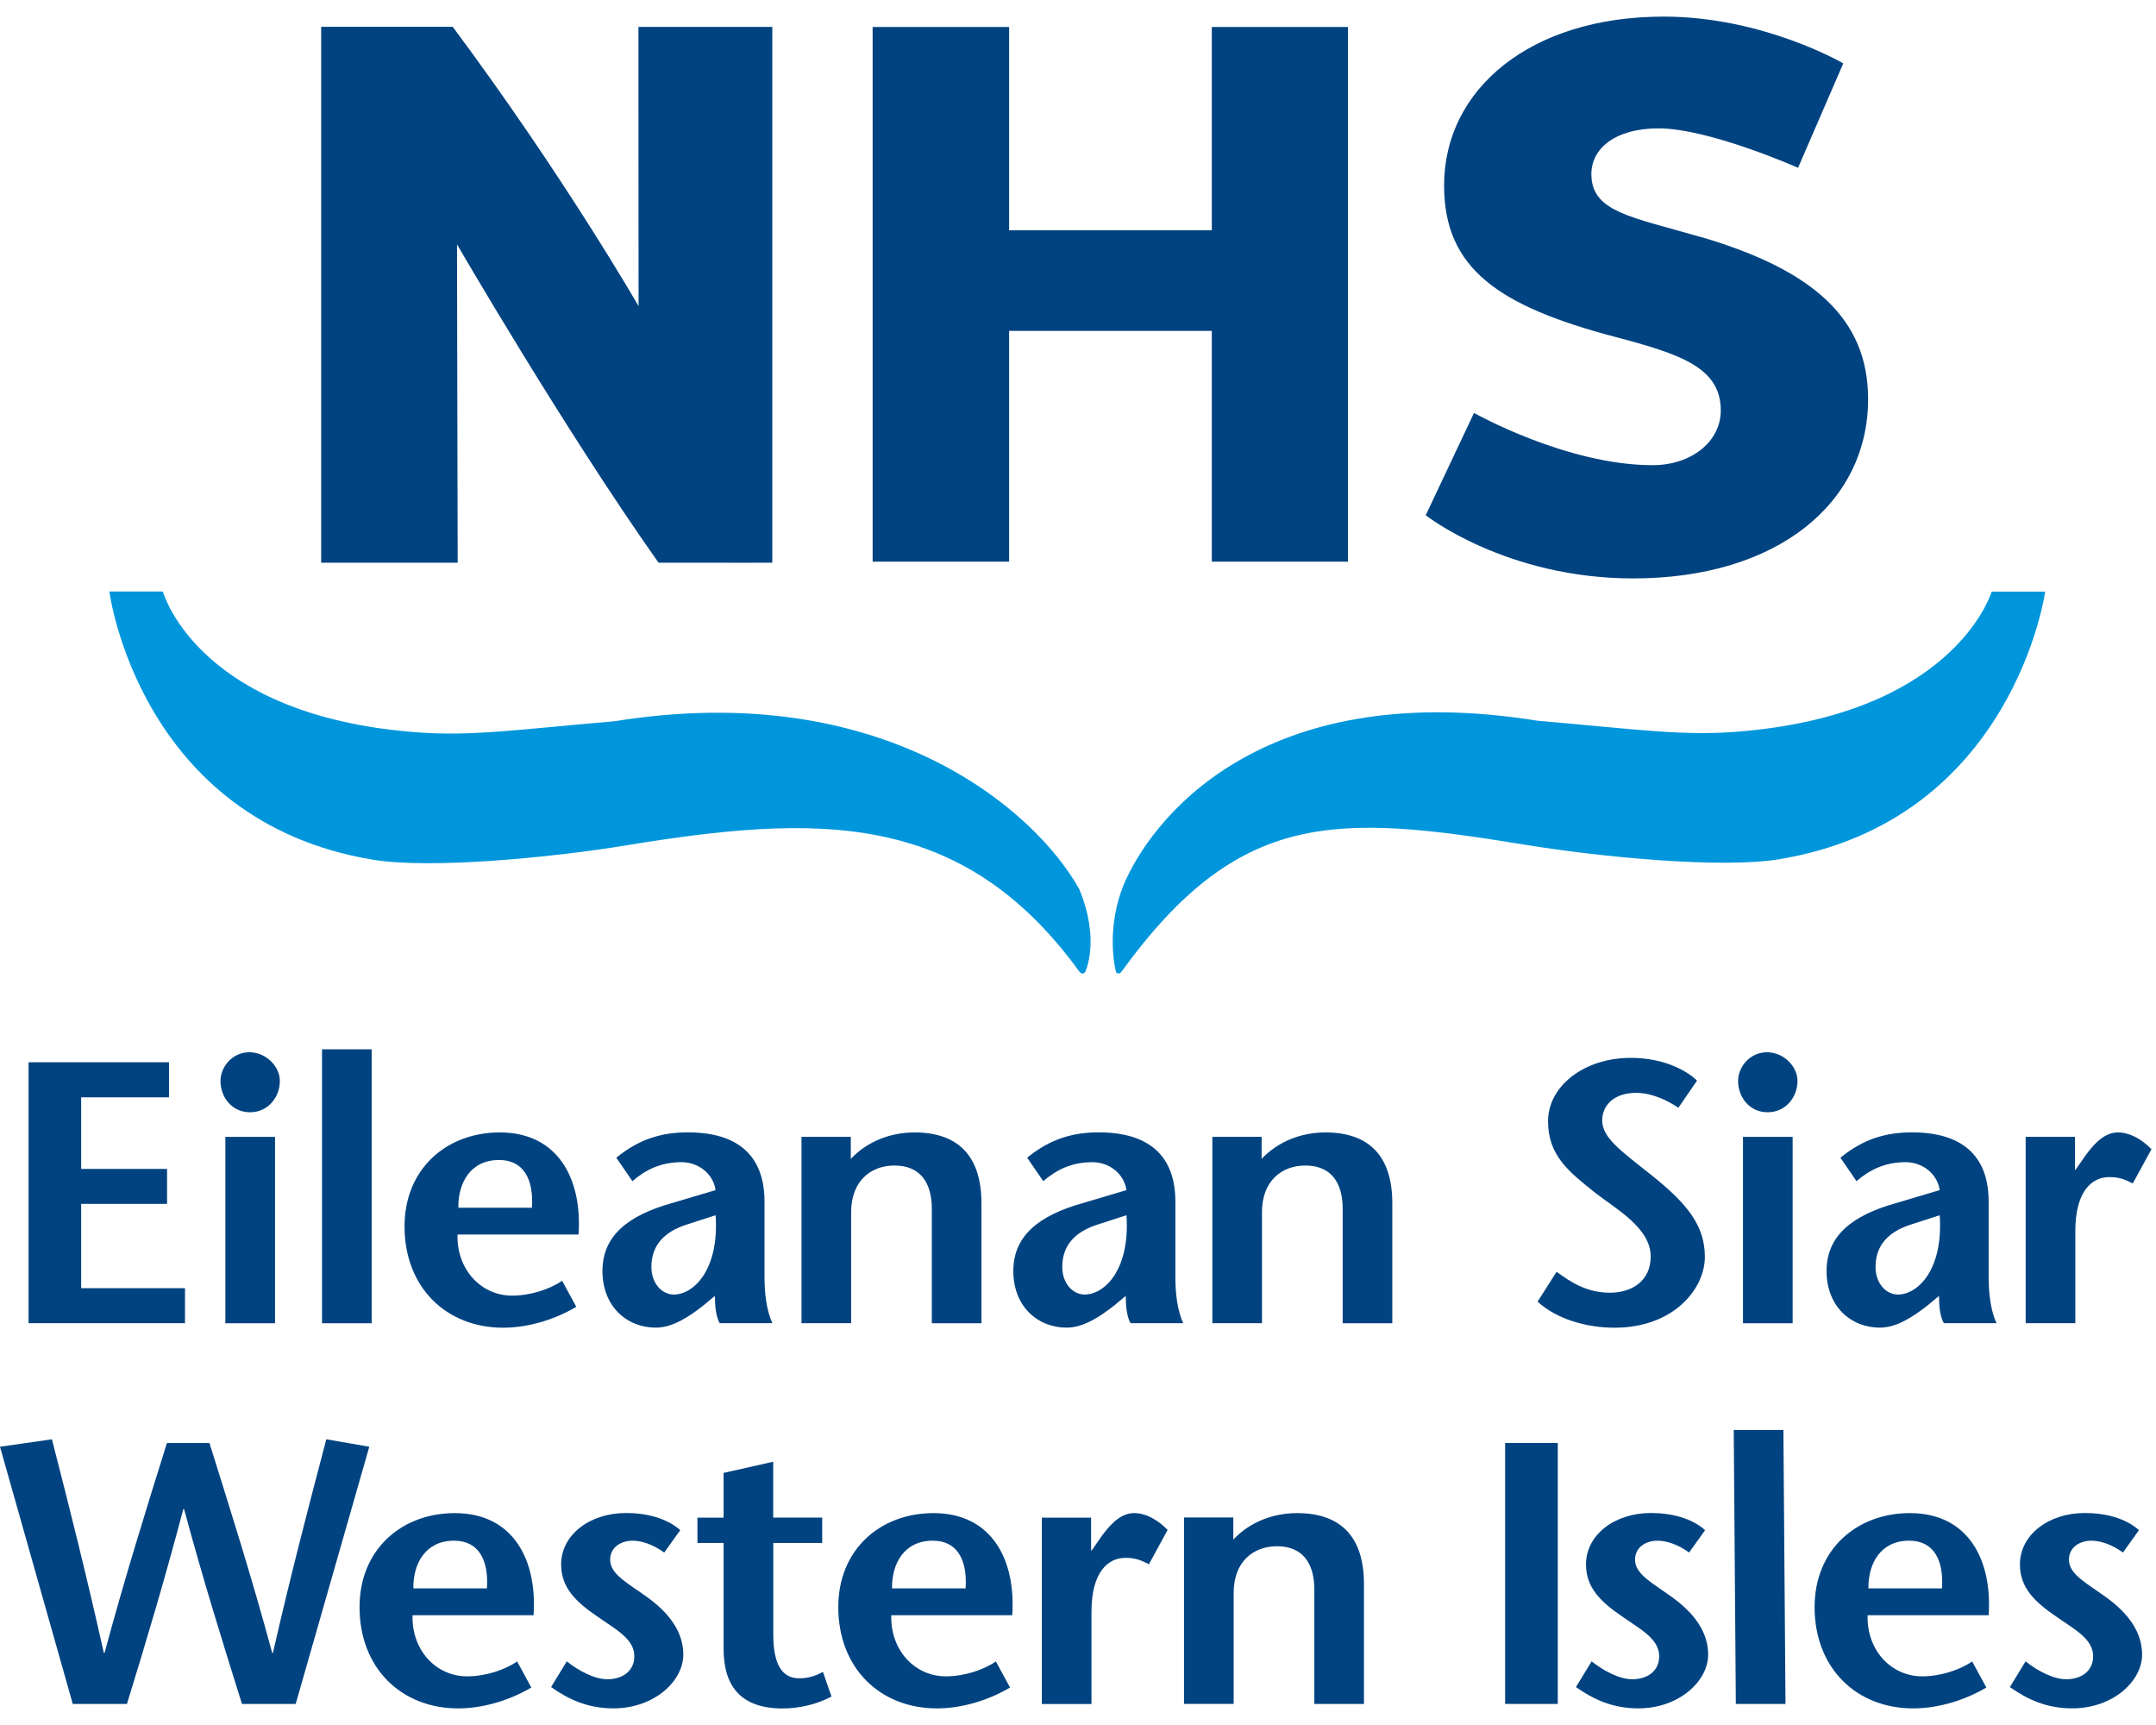 <svg width="60" height="48" viewBox="0 0 60 48" fill="none" xmlns="http://www.w3.org/2000/svg">
<g id="NHSWI-logo.svg" clip-path="url(#clip0_578_3867)">
<g id="Layer_1-2">
<path id="Vector" d="M47.341 6.599C45.421 6.036 44.287 5.91 44.287 4.845C44.287 4.114 44.973 3.572 46.157 3.572C47.566 3.572 50.039 4.669 50.039 4.669L51.297 1.764C51.297 1.764 49.074 0.462 46.3 0.462C42.582 0.462 40.188 2.487 40.188 5.158C40.188 7.476 41.704 8.518 44.95 9.375C46.774 9.855 47.888 10.23 47.888 11.421C47.888 12.298 47.058 12.944 45.992 12.944C43.597 12.944 41.021 11.491 41.021 11.491L39.677 14.337C39.677 14.337 41.902 16.095 45.449 16.095C49.477 16.095 51.988 13.987 51.988 11.106C51.988 8.874 50.472 7.517 47.345 6.597L47.341 6.599Z" fill="#004380"/>
<path id="Vector_2" d="M12.597 0.746C10.787 0.746 8.938 0.746 8.938 0.746V15.657H12.737L12.718 6.799C12.718 6.799 15.686 11.919 18.326 15.657C20.89 15.662 21.493 15.657 21.493 15.657V0.749H17.767L17.771 8.518C17.771 8.518 15.687 4.892 12.599 0.746H12.597Z" fill="#004380"/>
<path id="Vector_3" d="M33.724 15.629V9.207H28.083V15.629H24.285V0.751H28.083V6.408H33.724V0.751H37.514V15.629H33.724Z" fill="#004380"/>
<path id="Vector_4" d="M30.032 24.736C28.797 22.526 24.586 18.868 17.106 20.069C14.267 20.315 13.086 20.492 11.58 20.376C5.625 19.921 4.588 16.639 4.531 16.46H3.044C3.044 16.46 3.862 22.842 10.376 23.922C11.972 24.185 15.297 23.872 17.445 23.52C22.724 22.658 26.763 22.519 30.039 27.038C30.039 27.038 30.082 27.088 30.119 27.088C30.187 27.088 30.203 27.038 30.203 27.038C30.203 27.038 30.629 26.173 30.032 24.734V24.736Z" fill="#0096DC"/>
<path id="Vector_5" d="M55.428 16.46C55.371 16.639 54.269 19.905 48.314 20.363C46.808 20.478 45.628 20.302 42.788 20.055C35.373 18.863 32.233 22.512 31.325 24.496C30.729 25.828 31.056 27.04 31.056 27.04C31.056 27.04 31.076 27.089 31.131 27.089C31.167 27.089 31.209 27.04 31.209 27.04C34.483 22.521 37.17 22.643 42.449 23.507C44.599 23.857 47.924 24.172 49.52 23.908C56.034 22.83 56.916 16.462 56.916 16.462H55.429L55.428 16.46Z" fill="#0096DC"/>
<path id="Vector_6" d="M4.701 30.535H2.259V32.526H4.649V33.5H2.259V35.845H5.148V36.819H0.795V29.559H4.703V30.533L4.701 30.535Z" fill="#004380"/>
<path id="Vector_7" d="M7.654 31.635V36.821H6.272V31.635H7.654ZM6.136 30.079C6.136 29.684 6.468 29.28 6.937 29.28C7.405 29.28 7.788 29.674 7.788 30.079C7.788 30.524 7.466 30.95 6.957 30.95C6.448 30.95 6.136 30.524 6.136 30.079Z" fill="#004380"/>
<path id="Vector_8" d="M8.962 36.821V29.198H10.343V36.821H8.962Z" fill="#004380"/>
<path id="Vector_9" d="M12.756 33.606C12.745 32.91 13.098 32.278 13.889 32.278C14.575 32.278 14.854 32.817 14.803 33.606H12.756ZM16.101 34.352C16.205 32.806 15.531 31.511 13.909 31.511C12.424 31.511 11.258 32.528 11.258 34.124C11.258 35.837 12.432 36.945 14.001 36.945C14.594 36.945 15.331 36.779 16.038 36.364L15.643 35.638C15.301 35.876 14.761 36.052 14.251 36.052C13.389 36.052 12.703 35.326 12.733 34.352H16.1H16.101Z" fill="#004380"/>
<path id="Vector_10" d="M19.915 33.813C20.019 35.338 19.302 36.022 18.752 36.022C18.42 36.022 18.128 35.71 18.128 35.255C18.128 34.663 18.471 34.27 19.147 34.063L19.915 33.815V33.813ZM19.895 36.062C19.895 36.343 19.926 36.644 20.029 36.819H21.494C21.328 36.457 21.276 35.969 21.276 35.554V33.439C21.276 31.82 20.103 31.509 19.147 31.509C18.43 31.509 17.796 31.686 17.152 32.214L17.599 32.867C17.962 32.556 18.377 32.339 18.97 32.339C19.416 32.339 19.842 32.639 19.915 33.116L18.689 33.48C17.483 33.821 16.766 34.382 16.766 35.367C16.766 36.351 17.442 36.943 18.251 36.943C18.73 36.943 19.197 36.622 19.581 36.321L19.893 36.061L19.895 36.062Z" fill="#004380"/>
<path id="Vector_11" d="M23.677 32.247C24.145 31.749 24.799 31.511 25.453 31.511C26.669 31.511 27.313 32.174 27.313 33.481V36.821H25.932V33.636C25.932 32.91 25.61 32.432 24.893 32.432C24.218 32.432 23.687 32.878 23.687 33.728V36.819H22.305V31.633H23.677V32.245V32.247Z" fill="#004380"/>
<path id="Vector_12" d="M31.349 33.813C31.453 35.338 30.736 36.022 30.186 36.022C29.854 36.022 29.562 35.71 29.562 35.255C29.562 34.663 29.905 34.27 30.581 34.063L31.349 33.815V33.813ZM31.329 36.062C31.329 36.343 31.359 36.644 31.463 36.819H32.928C32.761 36.457 32.71 35.969 32.71 35.554V33.439C32.71 31.82 31.537 31.509 30.581 31.509C29.864 31.509 29.23 31.686 28.586 32.214L29.032 32.867C29.395 32.556 29.813 32.339 30.404 32.339C30.85 32.339 31.276 32.639 31.349 33.116L30.123 33.48C28.917 33.821 28.2 34.382 28.2 35.367C28.2 36.351 28.874 36.943 29.685 36.943C30.164 36.943 30.63 36.622 31.015 36.321L31.327 36.061L31.329 36.062Z" fill="#004380"/>
<path id="Vector_13" d="M35.11 32.247C35.579 31.749 36.233 31.511 36.887 31.511C38.103 31.511 38.747 32.174 38.747 33.481V36.821H37.366V33.636C37.366 32.91 37.044 32.432 36.327 32.432C35.652 32.432 35.12 32.878 35.12 33.728V36.819H33.739V31.633H35.11V32.245V32.247Z" fill="#004380"/>
<path id="Vector_14" d="M46.708 30.825C46.386 30.608 45.96 30.41 45.534 30.41C44.921 30.41 44.588 30.752 44.588 31.177C44.588 31.655 45.098 32.017 45.95 32.692C46.926 33.471 47.445 34.081 47.445 34.974C47.445 35.867 46.573 36.945 44.931 36.945C44.173 36.945 43.331 36.717 42.79 36.219L43.319 35.389C43.704 35.67 44.151 35.971 44.805 35.971C45.408 35.971 45.938 35.649 45.938 34.964C45.938 34.165 44.962 33.636 44.379 33.18C43.672 32.611 43.081 32.163 43.081 31.199C43.081 30.235 44.067 29.436 45.387 29.436C46.219 29.436 46.883 29.737 47.227 30.069L46.708 30.825Z" fill="#004380"/>
<path id="Vector_15" d="M49.888 31.635V36.821H48.506V31.635H49.888ZM48.37 30.079C48.37 29.684 48.702 29.28 49.171 29.28C49.639 29.28 50.023 29.674 50.023 30.079C50.023 30.524 49.7 30.95 49.191 30.95C48.682 30.95 48.37 30.524 48.37 30.079Z" fill="#004380"/>
<path id="Vector_16" d="M53.981 33.813C54.085 35.338 53.368 36.022 52.818 36.022C52.486 36.022 52.195 35.71 52.195 35.255C52.195 34.663 52.537 34.27 53.213 34.063L53.981 33.815V33.813ZM53.961 36.062C53.961 36.343 53.992 36.644 54.096 36.819H55.561C55.394 36.457 55.343 35.969 55.343 35.554V33.439C55.343 31.82 54.169 31.509 53.213 31.509C52.496 31.509 51.862 31.686 51.218 32.214L51.665 32.867C52.028 32.556 52.445 32.339 53.036 32.339C53.482 32.339 53.908 32.639 53.981 33.116L52.755 33.48C51.549 33.821 50.832 34.382 50.832 35.367C50.832 36.351 51.506 36.943 52.317 36.943C52.796 36.943 53.263 36.622 53.648 36.321L53.959 36.061L53.961 36.062Z" fill="#004380"/>
<path id="Vector_17" d="M57.743 32.548H57.763L58.044 32.143C58.211 31.926 58.511 31.511 58.938 31.511C59.25 31.511 59.582 31.677 59.874 31.977L59.354 32.931C59.126 32.817 58.979 32.754 58.7 32.754C58.221 32.754 57.755 33.138 57.755 34.257V36.819H56.373V31.633H57.744V32.546L57.743 32.548Z" fill="#004380"/>
<path id="Vector_18" d="M5.829 40.154C6.412 42.02 7.003 43.877 7.575 45.993H7.596C8.085 43.845 8.582 41.947 9.081 40.05L10.277 40.257L8.229 47.414H6.734C6.194 45.692 5.654 43.961 5.122 41.99H5.102C4.582 43.961 4.063 45.693 3.533 47.414H2.025L0 40.257L1.445 40.05C1.933 41.947 2.41 43.847 2.889 45.993H2.91C3.48 43.877 4.063 42.02 4.645 40.154H5.829Z" fill="#004380"/>
<path id="Vector_19" d="M11.504 44.199C11.493 43.503 11.846 42.871 12.636 42.871C13.323 42.871 13.602 43.41 13.551 44.199H11.504ZM14.849 44.945C14.953 43.4 14.278 42.104 12.657 42.104C11.171 42.104 10.006 43.121 10.006 44.718C10.006 46.428 11.18 47.538 12.749 47.538C13.341 47.538 14.079 47.372 14.786 46.957L14.391 46.231C14.049 46.469 13.507 46.646 12.999 46.646C12.137 46.646 11.451 45.92 11.481 44.945H14.847H14.849Z" fill="#004380"/>
<path id="Vector_20" d="M18.486 43.202C18.174 42.975 17.852 42.871 17.604 42.871C17.292 42.871 16.98 43.048 16.98 43.4C16.98 43.815 17.479 44.053 18.06 44.478C18.798 45.027 19.016 45.568 19.016 46.044C19.016 46.77 18.215 47.537 17.072 47.537C16.355 47.537 15.825 47.288 15.336 46.945L15.773 46.229C16.084 46.477 16.531 46.727 16.905 46.727C17.3 46.727 17.653 46.52 17.653 46.084C17.653 45.596 17.113 45.328 16.614 44.974C16.021 44.569 15.616 44.175 15.616 43.532C15.616 42.713 16.406 42.101 17.423 42.101C17.994 42.101 18.556 42.245 18.931 42.578L18.485 43.201L18.486 43.202Z" fill="#004380"/>
<path id="Vector_21" d="M21.52 42.228H22.881V42.934H21.52V45.486C21.52 46.336 21.779 46.7 22.237 46.7C22.539 46.7 22.716 46.617 22.902 46.523L23.14 47.208C22.735 47.426 22.235 47.54 21.779 47.54C20.636 47.54 20.137 46.938 20.137 45.88V42.935H19.409V42.23H20.137V40.985L21.518 40.674V42.23L21.52 42.228Z" fill="#004380"/>
<path id="Vector_22" d="M24.825 44.199C24.814 43.503 25.167 42.871 25.958 42.871C26.644 42.871 26.923 43.41 26.872 44.199H24.825ZM28.17 44.945C28.274 43.4 27.6 42.104 25.978 42.104C24.493 42.104 23.329 43.121 23.329 44.718C23.329 46.428 24.503 47.538 26.072 47.538C26.665 47.538 27.402 47.372 28.109 46.957L27.714 46.231C27.372 46.469 26.831 46.646 26.322 46.646C25.46 46.646 24.774 45.92 24.804 44.945H28.17Z" fill="#004380"/>
<path id="Vector_23" d="M30.363 43.141H30.383L30.664 42.736C30.831 42.519 31.133 42.104 31.559 42.104C31.87 42.104 32.203 42.271 32.494 42.572L31.974 43.526C31.746 43.412 31.599 43.349 31.32 43.349C30.841 43.349 30.375 43.733 30.375 44.853V47.416H28.993V42.23H30.364V43.143L30.363 43.141Z" fill="#004380"/>
<path id="Vector_24" d="M34.322 42.84C34.79 42.342 35.444 42.104 36.098 42.104C37.315 42.104 37.958 42.767 37.958 44.075V47.414H36.577V44.23C36.577 43.503 36.255 43.026 35.538 43.026C34.863 43.026 34.332 43.471 34.332 44.321V47.413H32.95V42.226H34.322V42.839V42.84Z" fill="#004380"/>
<path id="Vector_25" d="M41.887 47.414V40.153H43.352V47.414H41.887Z" fill="#004380"/>
<path id="Vector_26" d="M47.009 43.202C46.697 42.975 46.375 42.871 46.125 42.871C45.813 42.871 45.502 43.048 45.502 43.4C45.502 43.815 46.001 44.053 46.581 44.478C47.319 45.027 47.537 45.568 47.537 46.044C47.537 46.77 46.736 47.537 45.593 47.537C44.876 47.537 44.347 47.288 43.858 46.945L44.294 46.229C44.605 46.477 45.052 46.727 45.427 46.727C45.822 46.727 46.174 46.52 46.174 46.084C46.174 45.596 45.634 45.328 45.135 44.974C44.542 44.569 44.137 44.175 44.137 43.532C44.137 42.713 44.927 42.101 45.944 42.101C46.517 42.101 47.077 42.245 47.452 42.578L47.006 43.201L47.009 43.202Z" fill="#004380"/>
<path id="Vector_27" d="M48.307 47.414L48.249 39.791H49.631L49.689 47.414H48.307Z" fill="#004380"/>
<path id="Vector_28" d="M51.997 44.199C51.987 43.503 52.339 42.871 53.13 42.871C53.816 42.871 54.096 43.41 54.044 44.199H51.997ZM55.343 44.945C55.446 43.4 54.772 42.104 53.15 42.104C51.665 42.104 50.499 43.121 50.499 44.718C50.499 46.428 51.673 47.538 53.242 47.538C53.835 47.538 54.572 47.372 55.279 46.957L54.884 46.231C54.542 46.469 54.002 46.646 53.492 46.646C52.631 46.646 51.944 45.92 51.975 44.945H55.341H55.343Z" fill="#004380"/>
<path id="Vector_29" d="M59.083 43.202C58.772 42.975 58.45 42.871 58.201 42.871C57.889 42.871 57.577 43.048 57.577 43.4C57.577 43.815 58.077 44.053 58.657 44.478C59.395 45.027 59.613 45.568 59.613 46.044C59.613 46.77 58.812 47.537 57.669 47.537C56.952 47.537 56.422 47.288 55.934 46.945L56.37 46.229C56.681 46.477 57.128 46.727 57.502 46.727C57.898 46.727 58.25 46.52 58.25 46.084C58.25 45.596 57.71 45.328 57.211 44.974C56.618 44.569 56.213 44.175 56.213 43.532C56.213 42.713 57.003 42.101 58.02 42.101C58.591 42.101 59.153 42.245 59.526 42.578L59.08 43.201L59.083 43.202Z" fill="#004380"/>
</g>
</g>
<defs>
<clipPath id="clip0_578_3867">
<rect width="59.874" height="47.076" fill="white" transform="translate(0 0.462)"/>
</clipPath>
</defs>
</svg>
